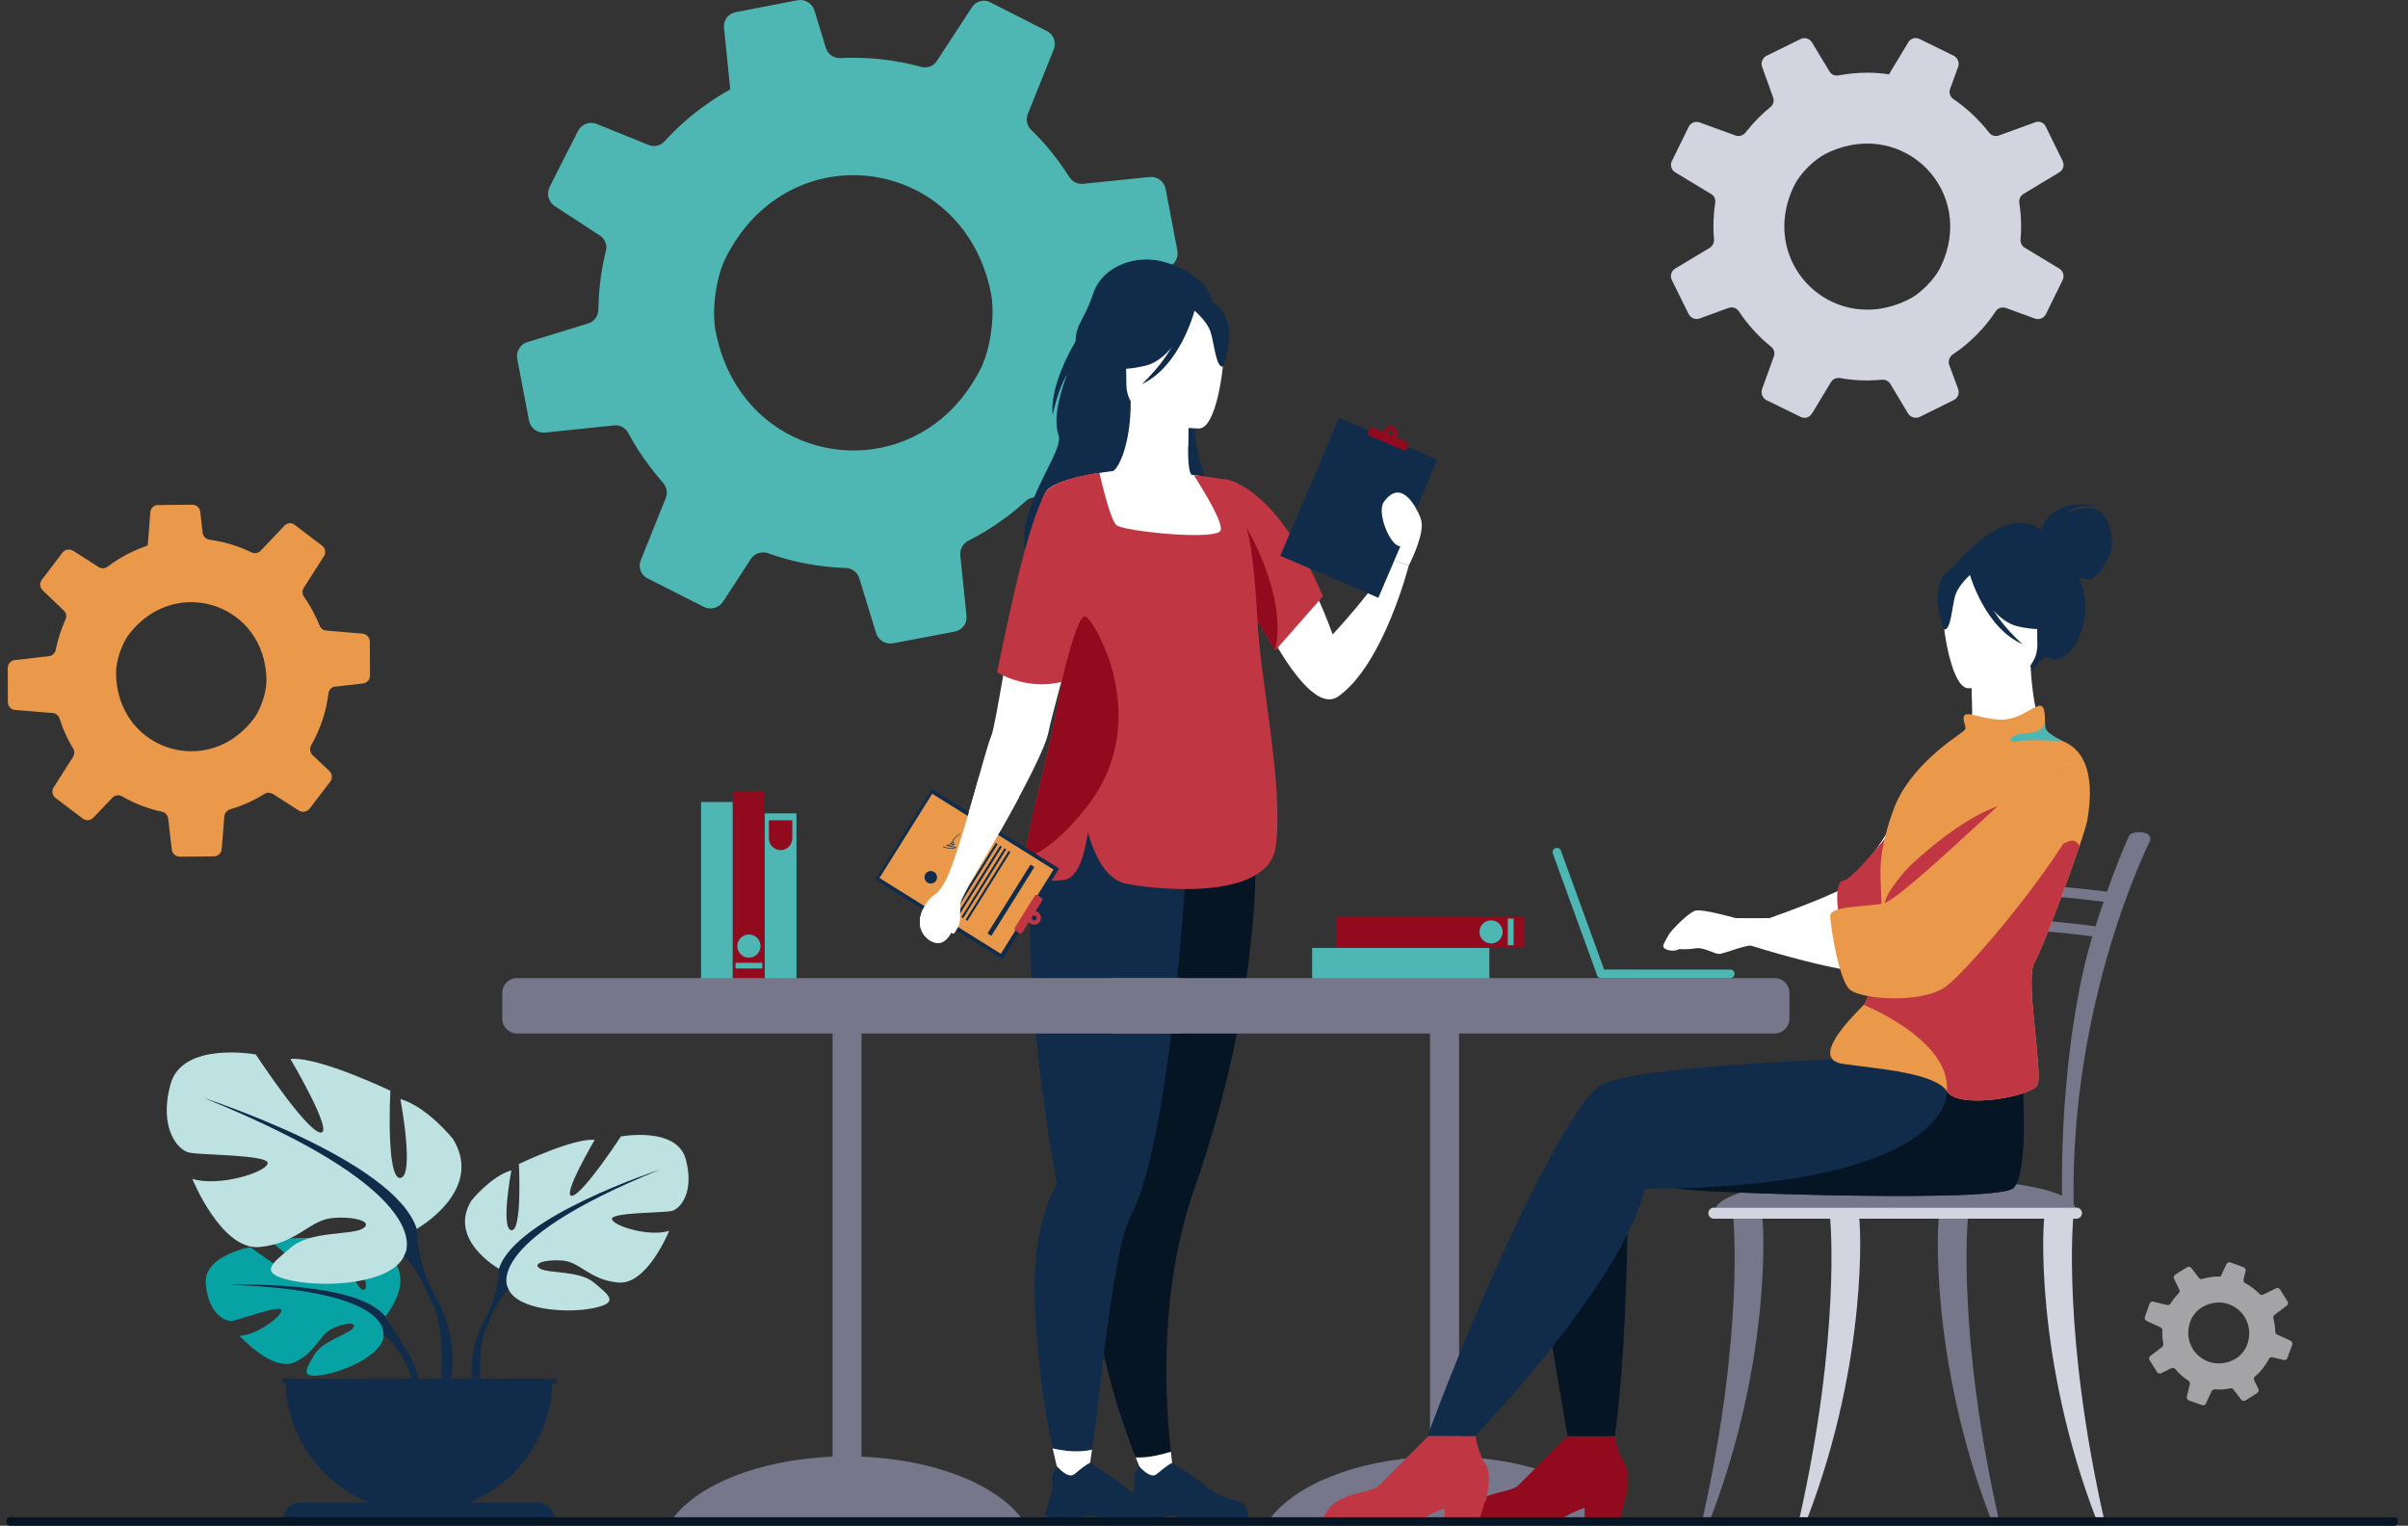 <?xml version="1.0" encoding="UTF-8"?> <svg xmlns="http://www.w3.org/2000/svg" width="221" height="140" viewBox="0 0 221 140" fill="none"><rect x="0" y="0" width="221" height="140" fill="#333333" stroke="none"/><path fill-rule="evenodd" clip-rule="evenodd" d="M106.978 17.337L108.033 22.877L108.054 23.002C108.18 23.681 107.783 24.34 107.135 24.538L102.63 25.907C102.553 25.935 102.484 25.967 102.421 26.002C101.951 26.232 101.658 26.723 101.7 27.256C101.888 30.381 101.449 33.506 100.414 36.453C100.38 36.578 100.359 36.704 100.352 36.829C100.32 37.289 100.55 37.759 100.958 38.021L104.25 40.153C104.679 40.446 104.909 40.947 104.846 41.438C104.825 41.595 104.783 41.752 104.71 41.898L102.118 47.03C101.804 47.667 101.041 47.95 100.373 47.678L95.534 45.723C95.053 45.535 94.509 45.629 94.133 45.985C93.579 46.486 93.015 46.967 92.409 47.417C91.28 48.263 90.099 48.995 88.886 49.611H88.876C88.374 49.873 88.082 50.406 88.134 50.97L88.677 56.248L88.698 56.509C88.782 57.189 88.312 57.826 87.632 57.952L81.968 59.028C81.278 59.154 80.599 58.746 80.4 58.077L78.864 53.071C78.696 52.506 78.184 52.13 77.609 52.12C75.174 52.036 72.77 51.587 70.471 50.761C69.886 50.562 69.238 50.782 68.903 51.304L66.364 55.203C65.966 55.799 65.214 55.997 64.587 55.684L59.424 53.071C58.818 52.768 58.546 52.036 58.807 51.409L61.096 45.713C61.295 45.232 61.19 44.678 60.845 44.292C60.42 43.811 60.013 43.309 59.623 42.787C58.87 41.804 58.222 40.78 57.658 39.735C57.407 39.254 56.895 38.972 56.362 39.035L50.018 39.693C49.317 39.756 48.69 39.285 48.554 38.606L47.468 32.92C47.363 32.325 47.676 31.718 48.21 31.457C48.272 31.436 48.335 31.405 48.398 31.395L53.947 29.691C54.47 29.534 54.846 29.095 54.898 28.552C54.909 28.51 54.919 28.458 54.909 28.416C54.919 28.27 54.919 28.134 54.93 27.998C54.972 26.326 55.202 24.653 55.609 23.023C55.755 22.48 55.515 21.905 55.034 21.602L50.916 18.916C50.331 18.539 50.133 17.766 50.446 17.149L51.021 16L53.049 12.018C53.362 11.39 54.104 11.119 54.752 11.37L59.529 13.303C60.041 13.512 60.615 13.366 60.992 12.969C61.953 11.903 63.051 10.899 64.252 10.001C65.141 9.332 66.071 8.725 67.022 8.203L66.907 7.095L66.447 2.549C66.385 1.995 66.688 1.462 67.189 1.232C67.283 1.179 67.398 1.138 67.513 1.117L73.209 0.019C73.889 -0.096 74.547 0.312 74.746 0.96L75.791 4.378C75.958 4.963 76.522 5.36 77.129 5.329C79.626 5.203 82.135 5.475 84.528 6.133C85.103 6.29 85.688 6.071 85.991 5.58L89.21 0.657C89.566 0.103 90.287 -0.096 90.872 0.207L96.088 2.852C96.704 3.155 96.976 3.886 96.715 4.524L94.332 10.45C94.123 10.951 94.248 11.537 94.645 11.924C95.502 12.739 96.286 13.648 97.028 14.63C97.425 15.16 97.798 15.7 98.146 16.25C98.418 16.679 98.909 16.919 99.411 16.867L105.494 16.24C106.204 16.167 106.842 16.637 106.978 17.337ZM87.037 37.864C88.165 36.788 89.158 35.471 89.973 33.892C90.141 33.568 90.297 33.171 90.444 32.753C91.04 30.945 91.269 28.573 90.956 26.942C88.5 14.463 72.938 12.122 66.897 23.107C66.792 23.284 66.698 23.472 66.604 23.66C65.726 25.395 65.308 28.405 65.663 30.318C65.852 31.321 66.123 32.262 66.468 33.13C69.896 41.836 80.578 43.947 87.037 37.864Z" fill="#4EB6B3"></path><path d="M64.341 89.857H67.256V73.592H64.341V89.857Z" fill="#4EB6B3"></path><path d="M67.256 89.857H70.185V72.588H67.256V89.857Z" fill="#910A1E"></path><path d="M70.185 89.843H73.1V74.636H70.185V89.843Z" fill="#4EB6B3"></path><path d="M71.642 78.005C72.233 78.005 72.715 77.524 72.715 76.933V75.269H70.57V76.933C70.57 77.524 71.051 78.005 71.642 78.005Z" fill="#910A1E"></path><path d="M67.504 88.867H69.965V88.345H67.504V88.867Z" fill="#4EB6B3"></path><path d="M68.727 87.877C69.318 87.877 69.8 87.396 69.8 86.805C69.8 86.227 69.318 85.746 68.727 85.746C68.15 85.746 67.668 86.227 67.668 86.805C67.668 87.396 68.15 87.877 68.727 87.877Z" fill="#4EB6B3"></path><path d="M139.893 86.983V84.069H122.624V86.983H139.893Z" fill="#910A1E"></path><path d="M138.917 86.736V84.289H138.381V86.736H138.917Z" fill="#4EB6B3"></path><path d="M137.913 85.512C137.913 84.921 137.432 84.453 136.855 84.453C136.263 84.453 135.782 84.921 135.782 85.512C135.782 86.103 136.263 86.571 136.855 86.571C137.432 86.571 137.913 86.103 137.913 85.512Z" fill="#4EB6B3"></path><path d="M136.689 89.898V86.983H120.424V89.898H136.689Z" fill="#4EB6B3"></path><path d="M99.856 29.526C99.856 29.526 96.253 34.462 96.611 38.091C96.611 38.091 97.064 35.74 97.958 34.324C97.958 34.324 96.432 37.954 97.147 39.906C97.848 41.872 90.919 48.884 95.621 53.298C100.323 57.711 112.477 47.963 112.477 47.963C112.477 47.963 108.71 41.694 109.851 36.881C110.992 32.083 99.856 29.526 99.856 29.526Z" fill="#112C4A"></path><path d="M100.323 26.954C100.79 25.579 101.78 24.782 102.784 24.328C104.117 23.723 105.644 23.655 107.046 24.095C111.13 25.36 111.281 27.779 111.281 27.779L103.746 37.761C103.746 37.761 103.073 36.166 102.165 36.661C101.175 37.198 99.58 35.864 98.962 33.636C98.219 29.594 99.264 30.186 100.323 26.954Z" fill="#112C4A"></path><path d="M122.83 63.898C126.982 60.97 129.292 51.895 129.292 51.895L127.574 51.263C126.831 53.367 122.308 58.22 122.308 58.22C121.785 56.763 121.235 55.47 120.685 54.302C116.932 46.382 114.209 44.691 113.137 44.416C112.972 44.375 111.473 44.512 111.473 44.512C111.473 44.512 111.496 44.572 111.542 44.691C111.625 44.938 111.13 45.777 111.363 46.465C113.109 51.524 119.365 66.36 122.83 63.898Z" fill="white"></path><path d="M95.676 74.939C98.027 69.645 99.154 68.161 99.195 66.497C99.223 65.177 98.577 63.761 97.326 60.282C97.023 59.471 96.817 58.619 96.693 57.766C95.703 51.07 99.58 43.825 101.987 43.33C102.66 43.151 103.788 40.731 103.774 36.826L104.076 36.881L109.15 37.885C109.15 37.885 109.04 39.48 109.04 40.992C109.026 42.243 109.109 43.426 109.384 43.577C109.755 43.618 109.975 43.632 109.975 43.632C109.975 43.632 114.196 49.517 114.553 54.975C114.911 60.434 111.171 62.812 114.581 73.729C118.073 84.88 94.37 77.854 95.676 74.939Z" fill="white"></path><path d="M109.15 37.885C109.15 37.885 109.04 39.48 109.04 40.992C106.193 40.91 104.695 38.325 104.076 36.881L109.15 37.885Z" fill="white"></path><path d="M103.554 36.331C103.554 36.331 102.069 33.98 101.712 31.973C101.451 30.529 102.179 25.222 107.528 25.978C107.528 25.978 109.081 26.13 110.539 27.119C111.707 27.903 113.385 29.594 111.501 34.242L111.02 35.809L103.554 36.331Z" fill="#112C4A"></path><path d="M110.098 39.315C110.098 39.315 103.388 39.425 103.375 35.245C103.375 31.052 102.508 28.247 106.798 27.999C111.074 27.752 111.913 29.347 112.257 30.749C112.6 32.138 111.844 39.177 110.098 39.315Z" fill="white"></path><path d="M109.851 27.903C109.851 27.903 108.008 32.812 105.19 33.54C102.371 34.255 101.148 33.499 101.148 33.499C101.148 33.499 102.261 31.272 102.701 28.274C102.701 28.274 108.462 25.566 109.851 27.903Z" fill="#112C4A"></path><path d="M109.397 28.302C109.397 28.302 110.772 29.402 111.102 30.46C111.446 31.533 111.597 33.719 112.23 33.65C112.23 33.65 113.618 30.309 112.065 28.426C110.401 26.418 109.397 28.302 109.397 28.302Z" fill="#112C4A"></path><path d="M101.629 125.632C103.306 132.355 105.85 137.498 105.85 137.498L108.077 137.346C108.077 137.346 106.991 132.177 107.046 125.206C107.087 120.311 107.692 114.55 109.631 109.037C116.258 90.104 115.185 76.328 115.185 76.328L102.715 77.785L102.138 77.854C102.083 83.587 101.931 91.356 101.808 97.433C101.698 102.905 101.588 106.988 101.588 106.988C99.195 112.158 100.061 119.445 101.629 125.632Z" fill="#051524"></path><path d="M107.459 133.208C107.747 135.779 108.077 137.346 108.077 137.346L105.85 137.497C105.85 137.497 105.149 136.068 104.228 133.73C105.382 133.799 106.785 133.428 107.459 133.208Z" fill="white"></path><path d="M86.931 80.549L88.952 81.154C88.952 81.154 95.607 70.113 96.212 67.239C96.404 66.305 96.899 64.435 97.463 62.331C98.632 58 100.13 52.679 100.13 52.679L100.625 50.534L102.316 43.206C102.316 43.206 99.085 43.536 97.188 44.32C96.555 44.581 96.074 44.897 95.909 45.268C94.52 48.334 93.118 56.061 92.142 61.575C91.606 64.655 91.193 67.033 90.973 67.542C90.368 68.958 88.512 76.713 86.931 80.549Z" fill="white"></path><path d="M95.332 124.56C96.047 132.204 97.793 137.401 97.793 137.401L99.402 137.924C99.402 137.924 100.405 132.534 101.107 126.113C101.794 120.022 102.715 113.574 103.76 111.608C107.912 103.798 109.164 74.334 109.164 74.334L96.528 73.701C95.263 75.846 94.699 79.352 94.576 83.34C94.246 93.39 96.611 106.507 96.954 108.404C96.982 108.556 96.941 108.693 96.872 108.831C94.369 113.808 94.851 119.5 95.332 124.56Z" fill="#112C4A"></path><path d="M109.645 28.467C109.645 28.467 108.338 33.609 104.777 35.259C104.777 35.259 108.338 32.096 108.641 28.701C108.943 25.304 109.645 28.467 109.645 28.467Z" fill="#112C4A"></path><path d="M100.226 133.015C99.786 136.068 99.415 138.13 99.415 138.13L97.792 137.401C97.792 137.401 97.229 135.738 96.61 132.905C98.356 133.304 99.552 133.18 100.226 133.015Z" fill="white"></path><path d="M87.082 80.205C87.082 80.205 86.464 81.648 85.831 82.061C85.185 82.46 84.58 83.422 84.456 84.206C84.209 85.636 85.309 86.529 86.106 86.529C86.918 86.529 87.687 85.43 88.169 82.803C88.182 82.652 88.952 81.153 88.952 81.153L87.082 80.205Z" fill="white"></path><path d="M94.094 78.748C94.067 79.174 94.094 79.517 94.163 79.751C94.438 80.604 95.359 80.989 97.6 80.755C98.962 80.618 99.567 78.335 99.841 76.383C100.653 79.174 101.808 80.741 103.293 81.071C105.451 81.552 116.368 82.872 117.083 77.689C117.867 71.969 115.516 61.864 115.392 56.419C115.708 54.48 115.818 52.803 115.791 51.373C115.694 47.482 114.553 45.31 113.673 44.43C113.426 44.237 113.178 44.127 112.188 43.949C111.68 43.866 110.965 43.77 109.975 43.632C109.975 43.632 109.562 43.591 109.576 43.605C109.755 43.935 112.23 47.675 112.037 48.637C111.831 49.654 103.059 48.747 102.454 48.183C101.849 47.633 100.9 43.385 100.9 43.385C100.9 43.385 97.793 43.728 96.281 44.828C96.281 44.828 96.285 44.838 96.294 44.856C96.102 44.98 95.964 45.117 95.895 45.268C94.273 48.362 92.651 56.144 91.51 61.699C94.273 63.225 96.679 62.771 97.435 62.565C96.459 68.958 94.232 75.833 94.094 78.748Z" fill="#C13643"></path><path d="M127.574 51.263C127.519 51.071 126.57 48.211 126.914 47.468C127.271 46.726 128.096 45.571 128.426 45.516C128.77 45.447 130.53 46.822 130.488 48.238C130.461 49.668 129.292 51.895 129.292 51.895L127.574 51.263Z" fill="white"></path><path d="M104.585 139.368H106.001C106.469 139.285 106.813 139.148 107.308 139.093C108.036 138.983 108.38 139.285 108.449 139.368C108.458 139.377 108.463 139.381 108.463 139.381H114.471C114.622 139.161 114.471 138.666 114.333 138.295C114.237 138.048 114.031 137.855 113.77 137.773C113.137 137.594 111.872 137.429 110.731 136.384C110.085 135.807 107.61 134.239 107.61 134.239H107.596C107.541 134.239 107.28 134.322 106.153 135.27C105.562 135.752 104.572 134.569 104.572 134.569C104.572 134.569 104.393 134.734 104.255 135.009C104.132 135.243 104.049 135.559 104.118 135.93C104.214 136.48 103.925 137.484 103.692 138.171C103.554 138.57 103.43 138.873 103.43 138.873C103.43 138.873 103.362 139.203 104.585 139.368Z" fill="#112C4A"></path><path d="M97.037 139.368H98.453C98.921 139.285 99.278 139.148 99.759 139.093C100.502 138.983 100.832 139.285 100.9 139.368C100.91 139.377 100.914 139.381 100.914 139.381H106.922C107.074 139.161 106.922 138.666 106.785 138.295C106.689 138.048 106.483 137.855 106.221 137.773C105.589 137.594 104.338 137.429 103.183 136.384C102.536 135.807 100.062 134.239 100.062 134.239H100.048C99.993 134.239 99.732 134.322 98.604 135.27C98.027 135.752 97.023 134.569 97.023 134.569C97.023 134.569 96.844 134.734 96.707 135.009C96.597 135.243 96.514 135.559 96.569 135.93C96.666 136.48 96.377 137.484 96.143 138.171C96.006 138.57 95.882 138.873 95.882 138.873C95.882 138.873 95.813 139.203 97.037 139.368Z" fill="#112C4A"></path><path d="M94.095 78.747C95.593 78.252 97.518 76.919 99.828 73.921C105.946 66.016 100.35 56.721 99.594 56.556C98.838 56.378 97.436 62.565 97.436 62.565C96.459 68.958 94.232 75.833 94.095 78.747Z" fill="#910A1E"></path><path d="M121.414 54.714L117.028 59.705L113.728 54.109L112.188 43.948C112.188 43.948 116.822 43.962 121.414 54.714Z" fill="#C13643"></path><path d="M117.028 59.705L115.406 56.955C115.406 56.955 115.103 50.424 114.388 48.403C114.388 48.403 118.197 54.632 117.028 59.705Z" fill="#910A1E"></path><path d="M47.444 89.747H108.037C108.779 89.747 109.384 90.352 109.384 91.094V93.487C109.384 94.215 108.779 94.834 108.037 94.834H79.067V133.662C85.804 133.937 91.441 136.219 93.779 139.354L61.702 139.395C64.012 136.233 69.663 133.937 76.413 133.662V94.834H47.444C46.702 94.834 46.097 94.215 46.097 93.487V91.094C46.097 90.352 46.702 89.747 47.444 89.747Z" fill="#77778B"></path><path d="M189.775 110.81C189.784 110.81 189.788 110.81 189.788 110.81C190.091 110.81 190.324 110.59 190.311 110.329C190.022 91.685 197.227 77.359 197.295 77.221C197.419 76.974 197.392 76.451 196.622 76.382C195.934 76.314 195.522 76.465 195.398 76.699C195.384 76.74 193.776 80.15 191.988 86.076C190.338 91.548 189.087 100.499 189.252 110.343C189.252 110.604 189.486 110.81 189.775 110.81Z" fill="#77778B"></path><path d="M173.702 110.81C173.711 110.81 173.716 110.81 173.716 110.81C174.004 110.81 174.252 110.59 174.238 110.329C173.936 91.685 181.154 77.359 181.223 77.221C181.347 76.974 181.319 76.451 180.549 76.382C179.862 76.314 179.449 76.465 179.325 76.699C179.298 76.74 177.703 80.15 175.916 86.076C174.266 91.548 173.015 100.499 173.18 110.343C173.18 110.604 173.413 110.81 173.702 110.81Z" fill="#77778B"></path><path d="M194.545 82.941C194.793 82.941 195.026 82.776 195.068 82.542C195.123 82.281 194.916 82.047 194.628 81.992C194.16 81.924 183.23 80.301 178.335 81.662C178.06 81.731 177.909 82.006 177.991 82.254C178.074 82.501 178.376 82.638 178.665 82.556C183.312 81.264 194.339 82.913 194.449 82.927C194.476 82.936 194.508 82.941 194.545 82.941Z" fill="#77778B"></path><path d="M193.295 86.076C193.542 86.076 193.776 85.911 193.817 85.691C193.872 85.43 193.666 85.182 193.377 85.141C192.923 85.072 181.993 83.436 177.098 84.797C176.809 84.879 176.658 85.141 176.741 85.388C176.837 85.636 177.126 85.787 177.414 85.704C182.062 84.412 193.088 86.062 193.198 86.076C193.226 86.076 193.258 86.076 193.295 86.076Z" fill="#77778B"></path><path d="M190.421 110.811H157.478C157.478 110.811 158.248 107.635 177.331 108.102C190.833 108.432 190.421 110.811 190.421 110.811Z" fill="#77778B"></path><path d="M193.102 139.395C189.28 122.387 190.27 111.952 190.27 111.828C190.283 111.567 189.733 111.333 189.431 111.319C189.142 111.319 187.822 111.237 187.671 111.471C187.465 111.759 186.695 124.615 192.387 139.395H193.102Z" fill="#D2D5E0"></path><path d="M165.136 139.395C168.958 122.387 167.982 111.952 167.968 111.828C167.968 111.567 168.505 111.333 168.807 111.319C169.11 111.319 170.43 111.237 170.581 111.471C170.773 111.759 171.543 124.615 165.851 139.395H165.136Z" fill="#D2D5E0"></path><path d="M156.254 139.395C160.076 122.387 159.086 111.952 159.086 111.828C159.073 111.567 159.623 111.333 159.925 111.319C160.214 111.319 161.534 111.237 161.685 111.471C161.891 111.759 162.661 124.615 156.969 139.395H156.254Z" fill="#77778B"></path><path d="M183.437 139.395C179.614 122.387 180.591 111.952 180.604 111.828C180.618 111.567 180.068 111.333 179.766 111.319C179.463 111.319 178.157 111.237 177.992 111.471C177.799 111.759 177.03 124.615 182.722 139.395H183.437Z" fill="#77778B"></path><path d="M157.299 111.828H190.572C190.847 111.828 191.081 111.594 191.081 111.319C191.081 111.044 190.847 110.811 190.572 110.811H157.299C157.01 110.811 156.79 111.044 156.79 111.319C156.79 111.594 157.01 111.828 157.299 111.828Z" fill="#D2D5E0"></path><path d="M102.289 89.747H162.882C163.624 89.747 164.229 90.352 164.229 91.094V93.487C164.229 94.215 163.624 94.834 162.882 94.834H133.912V133.662C140.649 133.937 146.286 136.219 148.624 139.354L116.533 139.395C118.857 136.233 124.508 133.937 131.245 133.662V94.834H102.289C101.547 94.834 100.942 94.215 100.942 93.487V91.094C100.942 90.352 101.547 89.747 102.289 89.747Z" fill="#77778B"></path><path d="M143.866 131.778C143.866 131.778 140.264 135.38 139.37 136.274C138.476 137.154 135.121 136.769 134.186 139.367H143.33C143.33 139.367 145.598 137.718 149.118 137.8C149.118 137.8 149.792 135.311 149.118 134.335C148.444 133.373 148.197 131.778 148.197 131.778H143.866Z" fill="#910A1E"></path><path d="M149.119 137.8L148.665 139.368H145.434V138.034C145.434 138.034 147.235 137.47 149.119 137.8Z" fill="#910A1E"></path><path d="M149.421 105.173C149.421 105.173 149.586 122.25 148.197 131.778H143.866L140.8 113.78L149.421 105.173Z" fill="#051524"></path><path d="M131.011 131.778H135.355C135.562 131.572 148.871 117.781 150.947 109.119C150.947 109.119 152.184 109.009 153.683 109.064C154.123 109.092 154.577 109.119 155.03 109.174C157.038 109.436 183.422 110.398 184.797 109.009C186.186 107.635 185.636 99.66 185.636 99.66L183.037 98.285L180.301 96.841C180.301 96.841 149.888 97.309 146.712 99.701C143.536 102.094 136.112 118.001 131.011 131.778Z" fill="#112C4A"></path><path d="M131.079 131.778C131.079 131.778 127.477 135.394 126.583 136.288C125.689 137.168 122.335 136.783 121.413 139.395H130.557C130.557 139.395 132.825 137.731 136.345 137.814C136.345 137.814 137.019 135.311 136.345 134.349C135.671 133.387 135.424 131.778 135.424 131.778H131.079Z" fill="#C13643"></path><path d="M136.277 137.8L135.81 139.368H132.579V138.034C132.579 138.034 134.393 137.47 136.277 137.8Z" fill="#C13643"></path><path d="M153.683 109.064C154.123 109.092 154.577 109.119 155.031 109.174C157.038 109.436 183.423 110.398 184.798 109.009C186.186 107.634 185.636 99.66 185.636 99.66L183.038 98.285L178.679 100.141C178.679 100.141 179.325 108.363 153.683 109.064Z" fill="#051524"></path><path d="M153.353 86.639C153.917 84.948 155.484 84.866 155.484 84.866C155.484 84.866 156.983 84.756 158.069 85.086C159.142 85.402 160.943 84.769 160.943 84.769C160.943 84.769 167.542 82.473 169.082 81.525C172.382 79.462 178.363 66.126 180.398 67.748C180.398 67.748 183.024 70.237 181.58 74.499C180.137 78.775 174.431 84.646 170.966 85.594C168.409 86.296 161.713 86.667 160.819 86.722C159.719 86.859 158.221 87.506 157.822 87.533C157.368 87.561 156.392 86.914 155.704 87.011C153.202 87.354 153.353 86.639 153.353 86.639Z" fill="white"></path><path d="M179.215 67.899C181.951 67.941 184.976 67.652 187.561 67.322C187.093 66.524 186.516 64.228 186.351 61.052V61.038L185.389 61.093L180.838 61.327C180.838 61.327 180.851 61.396 180.851 61.52C180.893 62.125 181.03 64.146 181.016 65.273C181.003 65.713 180.783 66.648 180.714 66.689C180.205 67.116 179.71 67.514 179.215 67.899Z" fill="white"></path><path d="M187.314 48.664C187.383 48.403 188.208 45.612 192.58 46.423C192.58 46.423 190.394 46.203 189.816 47.056C189.816 47.056 191.521 46.217 192.621 46.863C193.721 47.495 193.955 49.709 193.804 50.397C193.666 51.084 192.525 53.133 191.727 53.146C191.439 53.16 191.109 53.064 190.82 52.954C190.958 53.298 191.068 53.696 191.178 54.109C192.112 58.041 189.569 61.121 188.194 60.406C187.3 59.952 186.682 61.506 186.682 61.506L179.202 52.102C179.202 52.102 184.083 45.914 187.314 48.664Z" fill="#112C4A"></path><path d="M181.017 65.273C183.767 64.943 185.54 62.523 186.365 61.052C186.374 61.034 186.384 61.016 186.393 60.997L185.403 61.094L180.852 61.52C180.893 62.125 181.031 64.146 181.017 65.273Z" fill="white"></path><path d="M180.618 63.156C180.618 63.156 187.08 63.087 186.984 59.072C186.874 55.058 187.644 52.335 183.519 52.198C179.394 52.074 178.624 53.628 178.335 54.975C178.047 56.323 178.94 63.06 180.618 63.156Z" fill="white"></path><path d="M178.472 52.734C179.435 51.497 180.191 51.744 180.631 52.102C184.11 50.067 187.561 51.964 187.561 51.964C188.069 54.838 189.087 57.354 189.087 57.354C189.087 57.354 187.932 58.11 185.196 57.477C184.357 57.285 183.601 56.721 182.955 56.02C184.11 57.835 185.636 59.114 185.636 59.114C182.35 57.711 180.934 53.229 180.796 52.762C180.411 53.119 179.655 53.916 179.435 54.673C179.146 55.704 179.05 57.821 178.431 57.766C178.431 57.766 177.015 54.59 178.472 52.734Z" fill="#112C4A"></path><path d="M174.266 75.351C174.266 75.351 170.114 80.727 169.165 80.81C168.23 80.892 168.67 84.467 169.165 85.375C169.674 86.296 172.905 88.262 174.967 86.158C177.029 84.041 174.266 75.351 174.266 75.351Z" fill="#C13643"></path><path d="M169.165 97.625C172.245 98.065 177.621 98.436 178.68 100.141C179.738 101.832 186.434 100.636 186.984 99.564C187.534 98.505 185.829 89.816 186.709 88.344C187.369 87.231 189.665 81.14 190.848 77.634C191.246 76.479 191.508 75.599 191.563 75.283C191.769 74.004 192.566 69.384 189.39 68.037C189.39 68.037 187.85 67.363 187.727 66.827C187.685 66.689 187.685 66.497 187.685 66.263C187.672 65.535 187.699 64.517 186.984 64.806C186.049 65.191 185.059 66.112 183.451 66.03C181.856 65.947 180.467 65.232 180.261 65.686C180.041 66.153 180.632 66.772 180.261 67.075C179.89 67.377 175.201 70.209 173.758 74.362C173.758 74.362 172.589 77.345 172.589 79.847C172.589 80.049 172.589 80.246 172.589 80.439C172.63 81.937 172.754 83.532 172.616 84.907C172.607 84.981 172.598 85.054 172.589 85.127C172.355 86.873 172.094 88.523 171.833 89.788C171.571 91.053 171.31 91.947 171.049 92.208C169.798 93.473 166.086 97.185 169.165 97.625Z" fill="#EA994B"></path><path d="M152.652 86.736C152.735 86.488 152.955 86.117 153.175 85.732C153.381 85.361 154.976 83.725 155.608 83.56C156.227 83.381 159.307 84.247 159.307 84.247C159.307 84.247 171.42 84.412 173.358 83.216C175.874 81.676 181.979 75.269 186.241 72.01C188.262 70.443 189.871 69.604 190.462 70.333C190.462 70.333 192.085 71.887 190.036 75.723C189.926 75.943 189.802 76.167 189.665 76.396C187.066 80.714 177.071 89.059 173.056 89.334C169.041 89.596 158.853 86.186 158.853 86.186C158.853 86.186 157.794 85.897 157.258 86.323C156.708 86.736 154.604 86.667 154.302 86.956C153.738 87.492 152.515 87.162 152.652 86.736Z" fill="white"></path><path d="M178.679 100.141C179.738 101.832 186.434 100.636 186.984 99.564C187.534 98.505 185.829 89.816 186.709 88.344C187.369 87.231 189.665 81.14 190.847 77.634C190.655 77.249 190.366 77.056 189.981 77.166C187.273 77.909 174.431 87.781 171.832 89.788C171.571 91.053 171.31 91.947 171.049 92.208C171.049 92.208 179.078 95.425 178.679 100.141Z" fill="#C13643"></path><path d="M172.616 84.907C176.548 83.23 186.324 73.757 186.461 73.619C186.351 73.66 183.202 72.244 175.558 79.201C174.678 79.999 173.427 81.635 173.138 82.336C172.794 83.189 172.684 84.247 172.616 84.907Z" fill="#C13643"></path><path d="M189.61 70.072C189.61 70.072 187.685 70.347 185.788 71.818C183.904 73.275 174.486 82.487 172.905 82.872C171.323 83.257 167.927 83.079 167.969 84.068C168.01 85.058 168.766 89.925 169.77 90.805C170.787 91.685 176.108 92.112 178.418 90.641C180.714 89.169 192.167 75.379 191.452 72.395C190.737 69.425 189.61 70.072 189.61 70.072Z" fill="#EA994B"></path><path d="M185.169 68.037C186.172 67.776 189.39 68.037 189.39 68.037C189.39 68.037 187.85 67.363 187.726 66.827C187.685 66.689 187.685 66.497 187.685 66.263C187.52 66.937 187.025 67.239 185.705 67.308C184.385 67.363 184.165 68.284 185.169 68.037Z" fill="#4EB6B3"></path><path d="M142.753 77.826C142.959 77.757 143.193 77.854 143.261 78.06L147.221 88.963H158.798C159.018 88.963 159.197 89.142 159.197 89.348C159.197 89.568 159.018 89.747 158.798 89.747H146.932C146.726 89.747 146.561 89.596 146.548 89.403L142.519 78.335C142.437 78.129 142.546 77.895 142.753 77.826Z" fill="#4EB6B3"></path><path d="M85.515 72.395L80.318 80.713L92.005 88.014L97.202 79.696L85.515 72.395Z" fill="#112C4A"></path><path d="M85.556 72.835L80.717 80.562L91.853 87.519L96.693 79.792L85.556 72.835Z" fill="#EA994B"></path><path d="M94.576 79.339L90.63 85.65L90.987 85.87L94.933 79.559L94.576 79.339Z" fill="#112C4A"></path><path d="M92.568 78.074L88.622 84.385L88.787 84.495L92.733 78.184L92.568 78.074Z" fill="#112C4A"></path><path d="M92.183 77.84L88.237 84.151L88.403 84.247L92.349 77.936L92.183 77.84Z" fill="#112C4A"></path><path d="M91.785 77.593L87.839 83.903L88.004 84.013L91.95 77.703L91.785 77.593Z" fill="#112C4A"></path><path d="M91.4 77.345L87.454 83.656L87.619 83.766L91.565 77.455L91.4 77.345Z" fill="#112C4A"></path><path d="M91.001 77.111L87.069 83.422L87.234 83.518L91.18 77.208L91.001 77.111Z" fill="#112C4A"></path><path d="M90.616 76.864L86.67 83.175L86.835 83.271L90.781 76.96L90.616 76.864Z" fill="#112C4A"></path><path d="M85.735 80.012C85.46 79.847 85.102 79.93 84.937 80.191C84.772 80.466 84.855 80.824 85.116 80.989C85.391 81.153 85.748 81.071 85.913 80.81C86.078 80.535 85.996 80.177 85.735 80.012Z" fill="#112C4A"></path><path d="M86.532 77.689C86.532 77.703 86.532 77.716 86.546 77.73C86.574 77.73 87.275 78.019 87.715 77.799C87.742 77.785 87.742 77.771 87.742 77.758C87.742 77.716 87.66 77.689 87.344 77.634C87.206 77.62 87.055 77.593 86.972 77.565C87.041 77.565 87.165 77.565 87.261 77.551C87.55 77.551 87.605 77.538 87.619 77.51C87.628 77.501 87.628 77.492 87.619 77.483C87.605 77.455 87.564 77.441 87.44 77.414C87.399 77.4 87.316 77.386 87.275 77.373C87.316 77.373 87.371 77.359 87.399 77.359C87.495 77.345 87.536 77.345 87.55 77.318C87.55 77.304 87.564 77.29 87.55 77.276C87.541 77.267 87.532 77.258 87.522 77.249C87.495 77.235 87.467 77.208 87.481 77.166C87.481 77.084 87.591 76.905 88.1 76.548C88.114 76.548 88.114 76.52 88.1 76.506C88.1 76.493 88.086 76.493 88.072 76.506C87.632 76.809 87.426 77.029 87.412 77.166C87.412 77.235 87.454 77.263 87.481 77.29C87.467 77.29 87.426 77.304 87.399 77.304C87.289 77.318 87.234 77.318 87.206 77.359C87.206 77.368 87.206 77.382 87.206 77.4C87.234 77.428 87.289 77.441 87.426 77.469C87.454 77.478 87.477 77.483 87.495 77.483C87.44 77.496 87.33 77.496 87.261 77.496C86.931 77.51 86.876 77.51 86.862 77.551C86.862 77.551 86.862 77.579 86.876 77.593C86.931 77.634 87.096 77.661 87.33 77.703C87.454 77.716 87.605 77.744 87.66 77.758C87.247 77.95 86.574 77.675 86.574 77.675C86.56 77.661 86.546 77.675 86.532 77.689Z" fill="#112C4A"></path><path fill-rule="evenodd" clip-rule="evenodd" d="M95.648 82.638L95.043 83.615C95.117 83.633 95.185 83.66 95.249 83.697C95.538 83.89 95.621 84.261 95.442 84.563C95.263 84.852 94.878 84.934 94.589 84.756C94.525 84.719 94.47 84.669 94.424 84.605L93.806 85.581C93.764 85.663 93.654 85.691 93.572 85.636L93.187 85.388C93.105 85.347 93.077 85.237 93.132 85.154L94.974 82.212C95.016 82.13 95.126 82.116 95.208 82.157L95.593 82.405C95.676 82.46 95.703 82.556 95.648 82.638ZM94.727 84.11C94.658 84.219 94.686 84.357 94.796 84.426C94.906 84.495 95.043 84.453 95.112 84.357C95.181 84.247 95.153 84.096 95.043 84.041C94.933 83.972 94.796 84 94.727 84.11Z" fill="#C13643"></path><path d="M93.132 85.154L94.975 82.212C95.016 82.13 95.126 82.116 95.208 82.157L95.593 82.405L93.132 85.154Z" fill="#C13643"></path><path d="M117.496 51.002L126.502 54.852L131.919 42.189L122.899 38.339L117.496 51.002Z" fill="#112C4A"></path><path fill-rule="evenodd" clip-rule="evenodd" d="M125.951 39.219L127.01 39.672C127.019 39.599 127.038 39.526 127.065 39.452C127.203 39.136 127.56 38.985 127.876 39.122C128.193 39.26 128.344 39.631 128.206 39.947C128.179 40.012 128.138 40.071 128.083 40.126L129.141 40.58C129.237 40.621 129.279 40.717 129.237 40.8L129.059 41.24C129.017 41.322 128.921 41.364 128.839 41.322L125.635 39.961C125.553 39.92 125.511 39.824 125.553 39.741L125.731 39.301C125.773 39.219 125.869 39.177 125.951 39.219ZM127.546 39.906C127.656 39.961 127.794 39.906 127.849 39.782C127.904 39.672 127.849 39.535 127.725 39.48C127.615 39.439 127.478 39.494 127.423 39.604C127.381 39.727 127.423 39.865 127.546 39.906Z" fill="#910A1E"></path><path d="M87.082 80.205C87.082 80.205 86.464 81.648 85.831 82.061C85.185 82.46 84.58 83.422 84.456 84.206C84.209 85.636 85.309 86.529 86.106 86.529C86.918 86.529 87.687 85.43 88.169 82.803C88.182 82.652 88.952 81.153 88.952 81.153L87.082 80.205Z" fill="white"></path><path d="M93.531 73.138C91.454 77.001 88.952 81.154 88.952 81.154L86.931 80.549C87.935 78.143 89.021 74.197 89.859 71.227L93.531 73.138Z" fill="white"></path><path d="M87.261 85.375L87.302 85.54C87.343 85.677 87.536 85.718 87.618 85.581L87.852 85.21C88.017 84.948 88.1 84.632 88.113 84.316L88.141 82.501L86.931 83.518L87.261 85.375Z" fill="white"></path><path d="M130.2 47.152C130.2 47.152 128.757 43.618 127.01 46.052C126.323 47.001 127.547 49.971 128.413 50.108C129.293 50.245 129.293 50.713 129.293 50.713L130.2 47.152Z" fill="white"></path><path d="M111.006 36.964C111.006 36.964 110.456 36.634 108.971 36.744C108.971 36.744 110.016 37.803 111.006 36.964Z" fill="white"></path><path d="M35.359 120.806C35.359 120.806 38.342 117.328 35.551 115.114C35.551 115.114 33.502 113.877 31.839 113.973C31.839 113.973 34.204 117.933 33.434 118.331C32.678 118.73 31.124 113.725 31.124 113.725C31.124 113.725 26.463 113.272 24.978 114C24.978 114 28.952 117.245 28.113 117.438C27.274 117.644 22.984 114.44 22.984 114.44C22.984 114.44 18.653 115.183 18.887 117.823C19.107 120.462 20.606 121.274 21.266 121.205C21.912 121.136 25.748 119.679 25.831 120.215C25.913 120.751 23.603 122.497 21.994 122.58C21.994 122.58 25.047 125.948 27.068 124.986C29.103 124.01 29.282 122.47 30.533 121.892C31.798 121.315 32.884 121.315 32.361 121.906C31.839 122.497 29.556 123.061 28.828 124.34C28.099 125.618 27.453 126.485 29.556 126.168C31.646 125.852 35.07 124.326 35.221 122.566C35.359 120.806 35.359 120.806 35.359 120.806Z" fill="#07A3A4"></path><path d="M21.004 117.891C21.004 117.891 32.773 117.437 35.358 120.806C35.358 120.806 36.884 123.116 37.654 124.505L37.269 125.123C37.269 125.123 35.894 122.662 35.166 122.538C35.166 122.538 36.348 118.4 21.004 117.891Z" fill="#112C4A"></path><path d="M35.812 122.291C35.812 122.291 38.342 124.161 38.521 127.488L38.053 127.529C38.053 127.529 37.256 124.078 35.798 122.731C34.341 121.383 35.812 122.291 35.812 122.291Z" fill="#112C4A"></path><path d="M45.794 116.42C45.794 116.42 41.05 113.767 43.264 110.164C43.264 110.164 45.038 107.951 46.935 107.387C46.935 107.387 45.918 112.763 46.935 112.887C47.939 113.01 47.623 106.809 47.623 106.809C47.623 106.809 52.627 104.403 54.58 104.596C54.58 104.596 51.486 109.848 52.503 109.724C53.507 109.601 56.986 104.28 56.986 104.28C56.986 104.28 62.114 103.331 62.939 106.369C63.75 109.408 62.43 110.92 61.674 111.113C60.904 111.305 56.037 111.237 56.161 111.869C56.298 112.502 59.584 113.519 61.413 112.942C61.413 112.942 59.392 117.946 56.738 117.685C54.085 117.438 53.26 115.788 51.61 115.664C49.96 115.54 48.764 115.98 49.589 116.42C50.413 116.874 53.191 116.571 54.525 117.699C55.844 118.826 56.931 119.527 54.456 120.036C51.995 120.531 47.568 120.215 46.674 118.317C45.794 116.42 45.794 116.42 45.794 116.42Z" fill="#BDE2E1"></path><path d="M60.588 107.318C60.588 107.318 47.306 111.621 45.794 116.42C45.794 116.42 45.849 118.579 44.529 121.04V121.988C44.529 121.988 45.917 118.771 46.674 118.317C46.674 118.317 43.704 114.151 60.588 107.318Z" fill="#112C4A"></path><path d="M44.529 121.04C44.529 121.04 42.481 124.161 43.65 127.942L44.172 127.804C44.172 127.804 43.663 123.624 44.736 121.535C45.808 119.431 44.529 121.04 44.529 121.04Z" fill="#112C4A"></path><path d="M38.245 112.763C38.245 112.763 44.501 109.257 41.573 104.513C41.573 104.513 39.249 101.585 36.747 100.842C36.747 100.842 38.08 107.923 36.747 108.088C35.413 108.253 35.825 100.086 35.825 100.086C35.825 100.086 29.24 96.924 26.655 97.171C26.655 97.171 30.738 104.087 29.405 103.922C28.071 103.757 23.479 96.759 23.479 96.759C23.479 96.759 16.728 95.508 15.642 99.509C14.556 103.51 16.315 105.503 17.319 105.751C18.309 106.012 24.73 105.93 24.565 106.754C24.4 107.593 20.069 108.927 17.649 108.171C17.649 108.171 20.316 114.756 23.822 114.427C27.315 114.097 28.401 111.924 30.573 111.759C32.746 111.594 34.327 112.172 33.241 112.763C32.154 113.34 28.483 112.955 26.737 114.44C24.991 115.925 23.561 116.846 26.82 117.52C30.078 118.18 35.908 117.768 37.077 115.265C38.245 112.763 38.245 112.763 38.245 112.763Z" fill="#BDE2E1"></path><path d="M18.736 100.76C18.736 100.76 36.239 106.425 38.246 112.763C38.246 112.763 38.164 115.595 39.91 118.854V120.105C39.91 120.105 38.081 115.843 37.078 115.265C37.078 115.265 40.996 109.766 18.736 100.76Z" fill="#112C4A"></path><path d="M39.909 118.854C39.909 118.854 42.618 122.951 41.078 127.942L40.377 127.749C40.377 127.749 41.05 122.263 39.634 119.486C38.232 116.723 39.909 118.854 39.909 118.854Z" fill="#112C4A"></path><path d="M38.453 138.762C31.688 138.762 26.202 133.277 26.202 126.512H50.703C50.703 133.277 45.217 138.762 38.453 138.762Z" fill="#112C4A"></path><path d="M35.441 138.666C35.936 138.73 36.444 138.762 36.967 138.762C43.731 138.762 49.217 133.277 49.217 126.512H46.165C46.165 132.768 41.49 137.924 35.441 138.666Z" fill="#112C4A"></path><path d="M26.036 139.395H50.867C50.867 138.556 50.194 137.883 49.369 137.883H27.549C26.71 137.883 26.036 138.556 26.036 139.395Z" fill="#112C4A"></path><path d="M25.927 126.897H51.102V126.512H25.927V126.897Z" fill="#112C4A"></path><g opacity="0.6"><path fill-rule="evenodd" clip-rule="evenodd" d="M210.37 123.405L209.944 124.573L209.931 124.601C209.889 124.752 209.738 124.821 209.587 124.793L208.569 124.546C208.56 124.537 208.546 124.532 208.528 124.532C208.404 124.532 208.294 124.587 208.239 124.697C207.923 125.302 207.497 125.852 206.961 126.292C206.942 126.31 206.924 126.333 206.906 126.361C206.851 126.443 206.837 126.553 206.878 126.649L207.263 127.433C207.318 127.543 207.304 127.653 207.236 127.749C207.217 127.777 207.194 127.8 207.167 127.818L206.081 128.505C205.957 128.588 205.778 128.547 205.682 128.423L204.981 127.502C204.912 127.419 204.802 127.378 204.678 127.392C204.522 127.428 204.362 127.456 204.197 127.474C203.885 127.511 203.578 127.516 203.276 127.488C203.152 127.488 203.028 127.557 202.973 127.667L202.478 128.725L202.465 128.78C202.396 128.918 202.231 128.987 202.093 128.932L200.897 128.505C200.746 128.45 200.664 128.286 200.705 128.134L200.98 127.021C201.007 126.883 200.952 126.759 200.842 126.691C200.389 126.402 199.99 126.044 199.646 125.632C199.55 125.522 199.412 125.494 199.275 125.549L198.354 126.003C198.216 126.072 198.051 126.031 197.969 125.893L197.281 124.807C197.199 124.683 197.226 124.518 197.35 124.422L198.436 123.597C198.519 123.528 198.56 123.418 198.546 123.308C198.519 123.162 198.496 123.02 198.477 122.882C198.45 122.607 198.441 122.337 198.45 122.071C198.464 121.961 198.395 121.851 198.285 121.796L197.006 121.205C196.869 121.136 196.8 120.971 196.855 120.833L197.281 119.624C197.336 119.5 197.46 119.417 197.597 119.431C197.607 119.431 197.62 119.436 197.639 119.445L198.89 119.747C199 119.775 199.124 119.734 199.192 119.637C199.202 119.628 199.211 119.619 199.22 119.61C199.229 119.582 199.243 119.555 199.261 119.527C199.463 119.216 199.697 118.927 199.962 118.661C200.045 118.579 200.072 118.441 200.004 118.331L199.536 117.355C199.467 117.217 199.509 117.039 199.646 116.956L199.88 116.805L200.719 116.282C200.842 116.2 201.021 116.228 201.117 116.351L201.805 117.259C201.873 117.355 201.997 117.396 202.121 117.355C202.423 117.263 202.744 117.199 203.083 117.162C203.322 117.135 203.565 117.126 203.812 117.135L203.908 116.915L204.335 115.994C204.39 115.884 204.513 115.815 204.623 115.829C204.651 115.829 204.678 115.833 204.706 115.843L205.916 116.282C206.053 116.337 206.136 116.489 206.094 116.64L205.902 117.41C205.874 117.534 205.943 117.671 206.053 117.74C206.548 118.001 206.988 118.331 207.373 118.73C207.469 118.826 207.607 118.854 207.717 118.785L208.886 118.221C209.009 118.152 209.174 118.194 209.257 118.317L209.944 119.417C210.027 119.541 209.999 119.706 209.875 119.802L208.748 120.655C208.652 120.737 208.611 120.861 208.638 120.971C208.711 121.228 208.762 121.489 208.789 121.755C208.808 121.901 208.817 122.048 208.817 122.195C208.817 122.305 208.886 122.415 208.982 122.456L210.219 123.02C210.357 123.088 210.425 123.253 210.37 123.405ZM204.252 125.041C204.596 124.972 204.926 124.834 205.256 124.628C205.329 124.582 205.402 124.527 205.476 124.463C205.806 124.188 206.108 123.762 206.232 123.418C207.181 120.765 204.486 118.551 202.093 119.954C202.057 119.981 202.02 120.009 201.983 120.036C201.612 120.256 201.186 120.792 201.049 121.191C200.966 121.402 200.906 121.613 200.87 121.823C200.54 123.858 202.341 125.467 204.252 125.041Z" fill="#F0F0F3"></path></g><path fill-rule="evenodd" clip-rule="evenodd" d="M33.941 58.866L33.955 61.919V61.987C33.955 62.358 33.68 62.675 33.309 62.716L30.779 63.005C30.733 63.005 30.692 63.009 30.655 63.019C30.38 63.101 30.174 63.335 30.146 63.623C29.94 65.301 29.404 66.923 28.552 68.394C28.524 68.459 28.501 68.523 28.483 68.587C28.428 68.834 28.497 69.109 28.689 69.288L30.229 70.746C30.435 70.938 30.504 71.24 30.422 71.488C30.394 71.57 30.366 71.653 30.311 71.722L28.414 74.197C28.194 74.499 27.754 74.582 27.424 74.375L25.046 72.849C24.798 72.712 24.509 72.698 24.276 72.849C23.932 73.069 23.574 73.262 23.217 73.44C22.529 73.789 21.828 74.064 21.113 74.265C20.825 74.362 20.605 74.609 20.591 74.912L20.357 77.785L20.343 77.922C20.316 78.294 20 78.582 19.628 78.582L16.507 78.61C16.122 78.596 15.806 78.321 15.765 77.936L15.435 75.118C15.407 74.815 15.174 74.554 14.871 74.485C13.579 74.21 12.341 73.729 11.2 73.069C10.912 72.904 10.54 72.959 10.306 73.207L8.574 75.022C8.299 75.31 7.873 75.338 7.584 75.104L5.082 73.207C4.793 72.987 4.724 72.574 4.917 72.258L6.704 69.453C6.855 69.219 6.855 68.917 6.704 68.669C6.53 68.376 6.361 68.069 6.196 67.748C5.902 67.152 5.659 66.547 5.467 65.933C5.371 65.644 5.123 65.452 4.834 65.425L1.397 65.15C1.012 65.122 0.723 64.806 0.723 64.435L0.71 61.3C0.71 60.97 0.93 60.681 1.246 60.599C1.273 60.585 1.315 60.571 1.342 60.571L4.477 60.214C4.766 60.186 5.013 59.98 5.096 59.705C5.105 59.677 5.109 59.654 5.109 59.636C5.123 59.554 5.137 59.485 5.164 59.402C5.357 58.523 5.646 57.656 6.017 56.831C6.141 56.556 6.072 56.226 5.852 56.02L3.927 54.178C3.652 53.916 3.611 53.49 3.844 53.188L4.271 52.638L5.728 50.713C5.962 50.41 6.388 50.342 6.704 50.534L9.055 52.033C9.317 52.198 9.633 52.184 9.867 52.005C10.485 51.524 11.173 51.112 11.901 50.74C12.438 50.479 13.001 50.245 13.551 50.053L13.606 49.462L13.799 46.987C13.826 46.684 14.046 46.437 14.321 46.355C14.385 46.345 14.45 46.341 14.514 46.341L17.662 46.313C18.034 46.313 18.336 46.602 18.377 46.959L18.597 48.884C18.639 49.214 18.9 49.475 19.216 49.517C20.563 49.709 21.869 50.094 23.079 50.685C23.368 50.823 23.712 50.768 23.918 50.534L26.118 48.224C26.366 47.963 26.764 47.936 27.039 48.156L29.555 50.067C29.858 50.3 29.94 50.713 29.734 51.029L27.878 53.944C27.713 54.191 27.727 54.522 27.905 54.769C28.272 55.282 28.602 55.841 28.895 56.446C29.06 56.758 29.207 57.079 29.335 57.409C29.445 57.67 29.679 57.849 29.954 57.862L33.254 58.138C33.639 58.165 33.928 58.481 33.941 58.866ZM21.292 67.831C21.993 67.363 22.653 66.772 23.244 66.002C23.368 65.851 23.492 65.658 23.616 65.438C24.111 64.531 24.468 63.293 24.454 62.4C24.372 55.511 16.315 52.734 12.011 57.986C11.947 58.069 11.879 58.156 11.805 58.248C11.173 59.086 10.65 60.654 10.65 61.699C10.65 62.262 10.705 62.785 10.802 63.28C11.778 68.257 17.25 70.429 21.292 67.831Z" fill="#EA994B"></path><path d="M219.775 140H0.889C0.737 140 0.6 139.876 0.6 139.711V139.505C0.6 139.354 0.737 139.216 0.889 139.216H219.775C219.94 139.216 220.064 139.354 220.064 139.505V139.711C220.064 139.876 219.94 140 219.775 140Z" fill="#051524"></path><path fill-rule="evenodd" clip-rule="evenodd" d="M189.302 25.699L187.804 28.751L187.763 28.82C187.584 29.191 187.158 29.37 186.759 29.232L184.091 28.256C184.055 28.238 184.014 28.229 183.968 28.229C183.652 28.174 183.335 28.297 183.157 28.572C182.125 30.14 180.778 31.487 179.211 32.532C179.146 32.578 179.091 32.628 179.046 32.683C178.867 32.903 178.798 33.206 178.894 33.481L179.719 35.708C179.815 35.997 179.747 36.327 179.541 36.547C179.472 36.615 179.389 36.67 179.307 36.712L176.199 38.252C175.815 38.43 175.333 38.307 175.113 37.935L173.491 35.227C173.326 34.966 173.037 34.814 172.721 34.842C172.281 34.883 171.827 34.911 171.374 34.911C170.521 34.911 169.696 34.842 168.885 34.691C168.541 34.636 168.211 34.787 168.032 35.076L166.383 37.812L166.286 37.949C166.08 38.307 165.626 38.444 165.255 38.252L162.134 36.725C161.763 36.533 161.584 36.093 161.722 35.694L162.794 32.724C162.918 32.395 162.822 32.023 162.547 31.817C161.405 30.896 160.402 29.796 159.591 28.572C159.384 28.256 158.999 28.132 158.642 28.256L156.002 29.218C155.603 29.37 155.163 29.191 154.971 28.806L153.431 25.685C153.252 25.314 153.39 24.86 153.733 24.654L156.909 22.743C157.171 22.578 157.336 22.275 157.308 21.959C157.271 21.574 157.253 21.184 157.253 20.79C157.253 20.048 157.308 19.324 157.418 18.618C157.473 18.288 157.336 17.972 157.047 17.807L153.747 15.813C153.39 15.593 153.252 15.139 153.445 14.768L154.985 11.633C155.15 11.303 155.521 11.125 155.864 11.207C155.906 11.207 155.947 11.221 155.988 11.235L159.274 12.431C159.577 12.541 159.92 12.458 160.14 12.225C160.168 12.206 160.186 12.188 160.195 12.169C160.25 12.101 160.305 12.032 160.36 11.963C160.993 11.18 161.708 10.451 162.492 9.818C162.753 9.612 162.849 9.241 162.725 8.925L161.722 6.134C161.584 5.749 161.763 5.295 162.134 5.116L162.835 4.772L165.241 3.59C165.626 3.398 166.08 3.535 166.3 3.893L167.909 6.56C168.074 6.835 168.404 6.986 168.734 6.917C169.586 6.766 170.466 6.67 171.374 6.67C172.047 6.67 172.721 6.725 173.367 6.821L173.711 6.244L175.141 3.879C175.306 3.59 175.65 3.439 175.966 3.508C176.039 3.526 176.108 3.549 176.172 3.576L179.307 5.116C179.678 5.309 179.843 5.735 179.719 6.12L178.977 8.155C178.853 8.498 178.977 8.883 179.279 9.09C180.53 9.942 181.63 10.987 182.552 12.169C182.772 12.444 183.129 12.555 183.459 12.431L186.786 11.221C187.158 11.083 187.584 11.248 187.749 11.606L189.302 14.768C189.495 15.153 189.357 15.593 189 15.813L185.714 17.793C185.425 17.972 185.274 18.288 185.329 18.618C185.439 19.333 185.494 20.048 185.494 20.79C185.494 21.194 185.476 21.588 185.439 21.973C185.411 22.275 185.563 22.578 185.824 22.729L188.986 24.64C189.357 24.86 189.495 25.314 189.302 25.699ZM172.253 28.366C173.188 28.256 174.137 27.981 175.1 27.514C175.306 27.417 175.526 27.28 175.746 27.142C176.694 26.482 177.657 25.424 178.097 24.516C181.438 17.628 174.797 10.85 167.895 13.943C167.785 13.998 167.675 14.053 167.565 14.108C166.506 14.631 165.214 15.923 164.691 16.982C164.416 17.532 164.21 18.082 164.059 18.618C162.56 24.062 166.933 28.957 172.253 28.366Z" fill="#D2D5E0"></path></svg> 